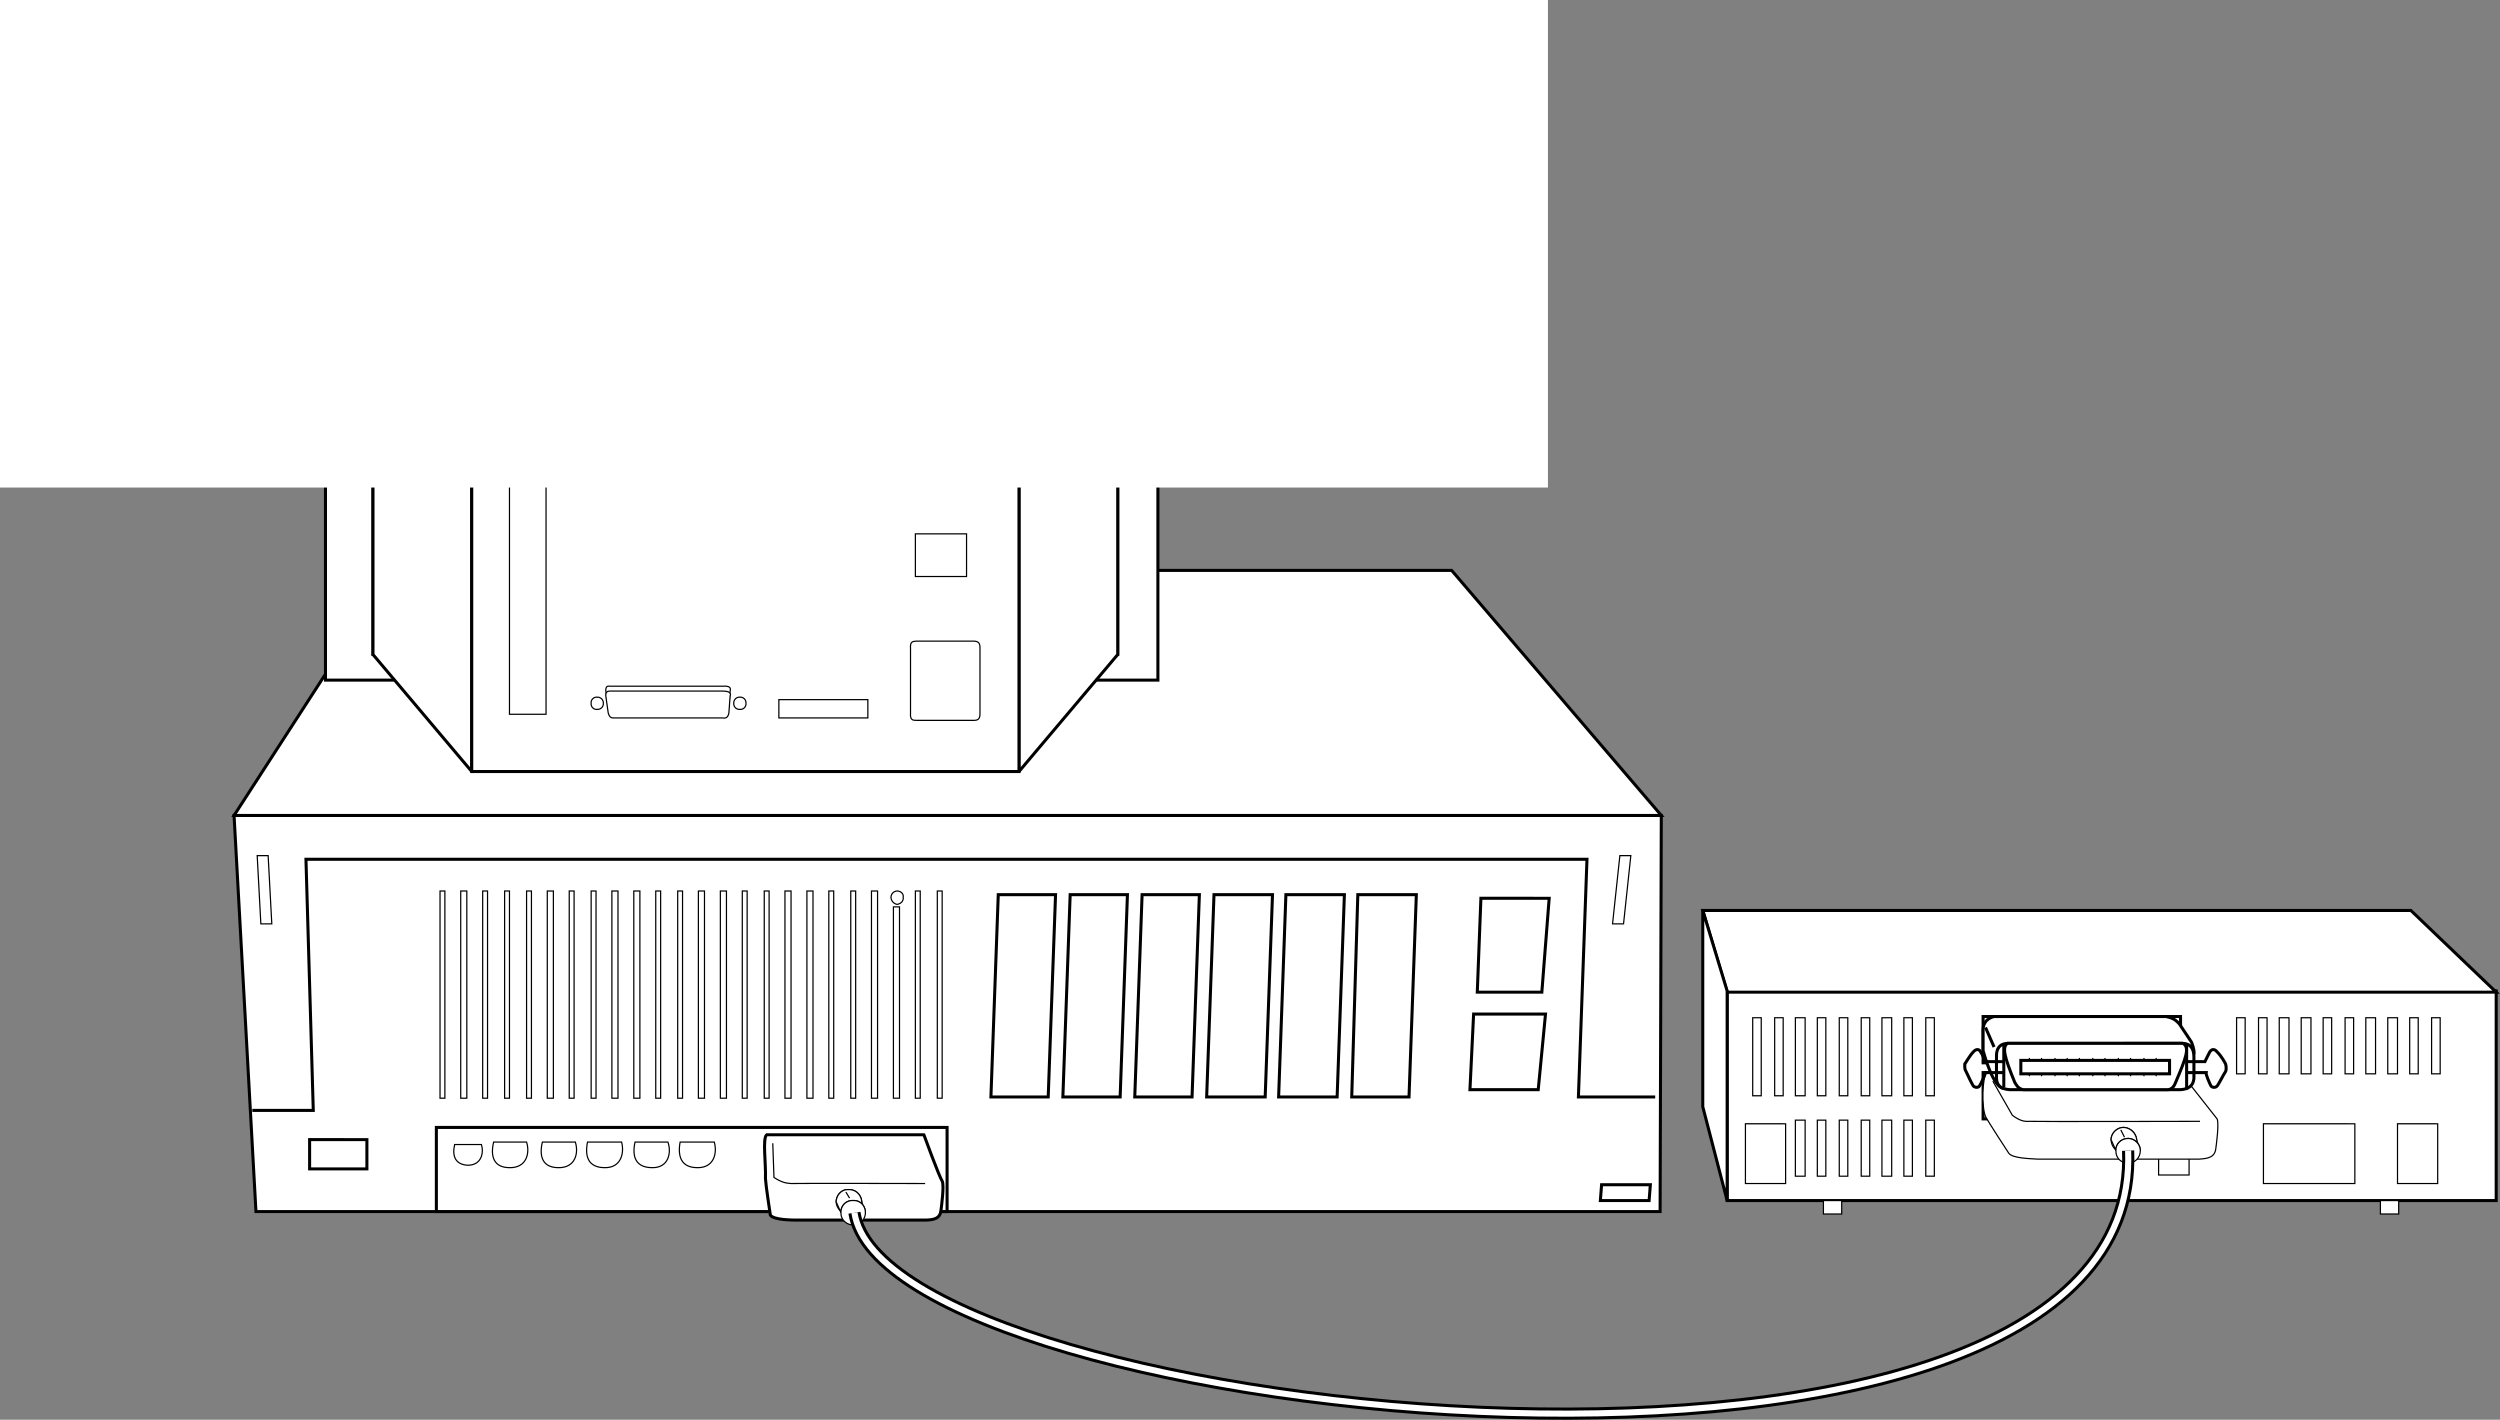 <svg xmlns="http://www.w3.org/2000/svg" width="205.112" height="116.484"><rect width="100%" height="100%" fill="#808080" stroke="none"/><path fill="#fff" d="m136.3 66.902-.097 32.5H21l-1.797-32.5h117.098"/><path fill="none" stroke="#000" stroke-miterlimit="10" stroke-width=".25" d="m136.3 66.902-.097 32.5H21l-1.797-32.5zm0 0"/><path fill="#fff" d="M119.102 46.8H32.203l-13 20.102h117.098l-17.2-20.101"/><path fill="none" stroke="#000" stroke-miterlimit="10" stroke-width=".25" d="M119.102 46.8H32.203l-13 20.102h117.098Zm0 0"/><path fill="#fff" d="M116.203 73.402 115.602 90h-4.7l.5-16.598h4.801"/><path fill="none" stroke="#000" stroke-miterlimit="10" stroke-width=".25" d="M116.203 73.402 115.602 90h-4.7l.5-16.598zm0 0"/><path fill="#fff" d="M110.3 73.402 109.704 90h-4.8l.597-16.598h4.8"/><path fill="none" stroke="#000" stroke-miterlimit="10" stroke-width=".25" d="M110.3 73.402 109.704 90h-4.8l.597-16.598Zm0 0"/><path fill="#fff" d="M104.402 73.402 103.801 90H99l.602-16.598h4.8"/><path fill="none" stroke="#000" stroke-miterlimit="10" stroke-width=".25" d="M104.402 73.402 103.801 90H99l.602-16.598zm0 0"/><path fill="#fff" d="M98.402 73.402 97.801 90h-4.7l.602-16.598h4.7"/><path fill="none" stroke="#000" stroke-miterlimit="10" stroke-width=".25" d="M98.402 73.402 97.801 90h-4.7l.602-16.598zm0 0"/><path fill="#fff" d="M92.5 73.402 91.902 90h-4.699l.598-16.598H92.5"/><path fill="none" stroke="#000" stroke-miterlimit="10" stroke-width=".25" d="M92.5 73.402 91.902 90h-4.699l.598-16.598zm0 0"/><path fill="#fff" d="M86.602 73.402 86 90h-4.7l.602-16.598h4.7"/><path fill="none" stroke="#000" stroke-miterlimit="10" stroke-width=".25" d="M86.602 73.402 86 90h-4.7l.602-16.598zm0 0"/><path fill="none" stroke="#000" stroke-miterlimit="10" stroke-width=".25" d="M20.703 91.102h5L25.102 70.5h105.101L129.5 90h6.3"/><path fill="none" stroke="#000" stroke-miterlimit="10" stroke-width=".25" d="m120.902 83.2-.3 6.202h5.601l.598-6.203zm6.2-9.5-.602 7.702h-5.297l.297-7.703Zm-97 19.8v2.402h-4.7V93.5Zm0 0"/><path fill="none" stroke="#000" stroke-miterlimit="10" stroke-width=".1" d="M36.5 73.102v17h-.398v-17zm1.8 0v17h-.5v-17zm1.7 0v17h-.398v-17zm1.8 0v17h-.398v-17zm1.802 0v17h-.399v-17zm1.8 0v17h-.5v-17zm1.7 0v17h-.399v-17zm1.8 0v17H48.5v-17zm1.801 0v17h-.5v-17zm1.797 0v17H52v-17zm1.703 0v17h-.402v-17zm1.797 0v17h-.398v-17zm1.8 0v17h-.5v-17zm1.802 0v17h-.5v-17zm1.698 0v17h-.398v-17zm1.802 0v17h-.399v-17zm1.8 0v17h-.5v-17zm1.801 0v17h-.5v-17zm1.699 0v17H68v-17zm1.801 0v17h-.402v-17zm1.797 0v17h-.5v-17zm0 0"/><path fill="#fff" d="M77.703 92.5v6.902H35.801V92.5h41.902"/><path fill="none" stroke="#000" stroke-miterlimit="10" stroke-width=".25" d="M77.703 92.5v6.902H35.801V92.5Zm0 0"/><path fill="none" stroke="#000" stroke-miterlimit="10" stroke-width=".1" d="M73.8 74.402v15.7h-.5v-15.7Zm1.7-1.3v17h-.398v-17zm1.8 0v17h-.398v-17zm-55 2.698-.3-5.6h-.898l.3 5.6zm110.903 0 .598-5.6h-.899l-.601 5.6zm0 0"/><path fill="#fff" d="M73.602 73.102a.529.529 0 0 0-.5.5c.003.316.238.55.5.597.316-.047.546-.281.5-.597.046-.262-.184-.493-.5-.5"/><path fill="none" stroke="#000" stroke-miterlimit="10" stroke-width=".1" d="M73.602 73.102a.528.528 0 0 0-.5.5c.003.316.238.55.5.597.316-.047.546-.281.5-.597.046-.262-.184-.493-.5-.5zm0 0"/><path fill="#fff" d="M55.8 93.7c-.222 1.218.114 2.093 1.403 2.1 1.371.032 1.664-1.187 1.399-2.1H55.8"/><path fill="none" stroke="#000" stroke-miterlimit="10" stroke-width=".1" d="M55.8 93.7c-.222 1.218.114 2.093 1.403 2.1 1.371.032 1.664-1.187 1.399-2.1zm0 0"/><path fill="#fff" d="M44.5 93.7c-.293 1.218.043 2.093 1.3 2.1 1.403.032 1.692-1.187 1.403-2.1H44.5"/><path fill="none" stroke="#000" stroke-miterlimit="10" stroke-width=".1" d="M44.5 93.7c-.293 1.218.043 2.093 1.3 2.1 1.403.032 1.692-1.187 1.403-2.1zm0 0"/><path fill="#fff" d="M37.3 93.902c-.218.957.055 1.657 1.102 1.7 1.082-.012 1.313-.989 1.098-1.7h-2.2"/><path fill="none" stroke="#000" stroke-miterlimit="10" stroke-width=".1" d="M37.3 93.902c-.218.957.055 1.657 1.102 1.7 1.082-.012 1.313-.989 1.098-1.7zm0 0"/><path fill="#fff" d="m135.402 97.2-.101 1.3h-4l.101-1.3h4"/><path fill="none" stroke="#000" stroke-miterlimit="10" stroke-width=".25" d="m135.402 97.2-.101 1.3h-4l.101-1.3zm0 0"/><path fill="#fff" d="M95 4v51.8H26.703V4H95"/><path fill="none" stroke="#000" stroke-miterlimit="10" stroke-width=".25" d="M95 4v51.8H26.703V4Zm0 0"/><path fill="#fff" d="M91.703 53.7V8.2H30.602v45.5h61.101"/><path fill="none" stroke="#000" stroke-miterlimit="2" stroke-width=".25" d="M91.703 53.7V8.2H30.602v45.5zm0 0"/><path fill="#fff" d="M83.602 63.3V21.7l8.101-13.5v45.5l-8.101 9.6"/><path fill="none" stroke="#000" stroke-miterlimit="2" stroke-width=".25" d="M83.602 63.3V21.7l8.101-13.5v45.5zm0 0"/><path fill="#fff" d="M38.703 63.3V21.7L30.602 8.2v45.5l8.101 9.6"/><path fill="none" stroke="#000" stroke-miterlimit="2" stroke-width=".25" d="M38.703 63.3V21.7L30.602 8.2v45.5zm0 0"/><path fill="#fff" d="M83.602 21.7v41.6H38.703V21.7h44.899"/><path fill="none" stroke="#000" stroke-miterlimit="10" stroke-width=".25" d="M83.602 21.7v41.6H38.703V21.7zm0 0"/><path fill="none" stroke="#000" stroke-miterlimit="10" stroke-width=".1" d="m59.902 56.7-.101 1.3c-.07.406-.242.516-.5.5h-8.899c-.265-.023-.394-.094-.5-.398l-.199-1.403c-.023-.363.137-.437.297-.398h9.3c.59-.04.68.14.602.398zm0 0"/><path fill="#fff" d="m59.902 57.102-.101 1.398c-.07.352-.242.457-.5.402h-8.899c-.265.02-.394-.05-.5-.402l-.199-1.398c-.023-.32.137-.395.297-.403h9.3c.59.008.68.188.602.403"/><path fill="none" stroke="#000" stroke-miterlimit="10" stroke-width=".1" d="m59.902 57.102-.101 1.398c-.07.352-.242.457-.5.402h-8.899c-.265.02-.394-.05-.5-.402l-.199-1.398c-.023-.32.137-.395.297-.403h9.3c.59.008.68.188.602.403zm0 0"/><path fill="#fff" d="M49 57.2a.456.456 0 0 0-.5.5.451.451 0 0 0 .5.5.47.47 0 0 0 .5-.5.476.476 0 0 0-.5-.5"/><path fill="none" stroke="#000" stroke-miterlimit="10" stroke-width=".1" d="M49 57.2a.456.456 0 0 0-.5.5.451.451 0 0 0 .5.5.47.47 0 0 0 .5-.5.476.476 0 0 0-.5-.5zm0 0"/><path fill="#fff" d="M60.703 57.2a.468.468 0 0 0-.5.5.462.462 0 0 0 .5.5.456.456 0 0 0 .5-.5.462.462 0 0 0-.5-.5"/><path fill="none" stroke="#000" stroke-miterlimit="10" stroke-width=".1" d="M60.703 57.2a.468.468 0 0 0-.5.5.462.462 0 0 0 .5.5.456.456 0 0 0 .5-.5.462.462 0 0 0-.5-.5zm0 0"/><path fill="#fff" d="M80.402 56.402V58.5c.012.445-.117.605-.5.602h-4.699c-.332.004-.543-.028-.5-.602v-5.3c-.043-.555.168-.587.5-.598h4.7c.382.011.511.171.5.597v3.203"/><path fill="none" stroke="#000" stroke-miterlimit="10" stroke-width=".1" d="M80.402 56.402V58.5c.012.445-.117.605-.5.602h-4.699c-.332.003-.543-.028-.5-.602v-5.3c-.043-.555.168-.587.5-.598h4.7c.382.011.511.171.5.597zm0 0"/><path fill="#fff" d="M79.3 43.8v3.5h-4.198v-3.5H79.3"/><path fill="none" stroke="#000" stroke-miterlimit="2" stroke-width=".1" d="M79.3 43.8v3.5h-4.198v-3.5zm0 0"/><path fill="#fff" d="M79.3 34.602v3.5h-4.198v-3.5H79.3"/><path fill="none" stroke="#000" stroke-miterlimit="2" stroke-width=".1" d="M79.3 34.602v3.5h-4.198v-3.5zm0 0"/><path fill="#fff" d="M63.902 57.402v1.5h7.301v-1.5h-7.3"/><path fill="none" stroke="#000" stroke-miterlimit="2" stroke-width=".1" d="M63.902 57.402v1.5h7.301v-1.5zm0 0"/><path fill="#fff" d="M44.8 58.602v-24h-3v24h3"/><path fill="none" stroke="#000" stroke-miterlimit="2" stroke-width=".1" d="M44.8 58.602v-24h-3v24zm0 0"/><path fill="none" stroke="#000" stroke-miterlimit="10" stroke-width=".1" d="M41.402 23.2v3.6h-.5v-3.6zm1.7 0v3.6h-.399v-3.6zm1.8 0v3.6H44.5v-3.6zm1.801 0v3.6h-.5v-3.6zm1.699 0v3.6H48v-3.6zm1.801 0v3.6h-.402v-3.6zm1.797 0v3.6h-.398v-3.6zm1.8 0v3.6h-.5v-3.6zm1.7 0v3.6h-.398v-3.6zm1.8 0v3.6h-.398v-3.6zm1.802 0v3.6h-.5v-3.6zm1.8 0v3.6h-.5v-3.6zm1.7 0v3.6h-.399v-3.6zm1.8 0v3.6H64v-3.6zm1.801 0v3.6h-.5v-3.6zm1.797 0v3.6h-.5v-3.6zm1.703 0v3.6h-.402v-3.6zm1.797 0v3.6h-.398v-3.6zm1.8 0v3.6h-.5v-3.6zm1.802 0v3.6h-.5v-3.6zm1.698 0v3.6h-.398v-3.6zm0 0"/><path fill="#fff" d="M204.8 81.3v17.2h-63.097V81.3h63.098"/><path fill="none" stroke="#000" stroke-miterlimit="10" stroke-width=".25" d="M204.8 81.3v17.2h-63.097V81.3Zm0 0"/><path fill="#fff" d="m197.8 74.7 7 6.702h-63.097l-2-6.703h58.098"/><path fill="none" stroke="#000" stroke-miterlimit="10" stroke-width=".25" d="m197.8 74.7 7 6.702h-63.097l-2-6.703zm0 0"/><path fill="#fff" d="M193.203 92.2v4.902h-7.5v-4.903h7.5"/><path fill="none" stroke="#000" stroke-miterlimit="10" stroke-width=".1" d="M193.203 92.2v4.902h-7.5v-4.903zm0 0"/><path fill="#fff" d="M146.5 92.2v4.902h-3.297v-4.903h3.297"/><path fill="none" stroke="#000" stroke-miterlimit="10" stroke-width=".1" d="M146.5 92.2v4.902h-3.297v-4.903zm0 0"/><path fill="#fff" d="M184.203 88.102V83.5h-.703v4.602h.703"/><path fill="none" stroke="#000" stroke-miterlimit="10" stroke-width=".1" d="M184.203 88.102V83.5h-.703v4.602zm0 0"/><path fill="#fff" d="M186 88.102V83.5h-.7v4.602h.7"/><path fill="none" stroke="#000" stroke-miterlimit="10" stroke-width=".1" d="M186 88.102V83.5h-.7v4.602zm0 0"/><path fill="#fff" d="M187.8 88.102V83.5h-.8v4.602h.8"/><path fill="none" stroke="#000" stroke-miterlimit="10" stroke-width=".1" d="M187.8 88.102V83.5h-.8v4.602zm0 0"/><path fill="#fff" d="M189.602 88.102V83.5h-.801v4.602h.8"/><path fill="none" stroke="#000" stroke-miterlimit="10" stroke-width=".1" d="M189.602 88.102V83.5h-.801v4.602zm0 0"/><path fill="#fff" d="M191.3 88.102V83.5h-.698v4.602h.699"/><path fill="none" stroke="#000" stroke-miterlimit="10" stroke-width=".1" d="M191.3 88.102V83.5h-.698v4.602zm0 0"/><path fill="#fff" d="M193.102 88.102V83.5h-.7v4.602h.7"/><path fill="none" stroke="#000" stroke-miterlimit="10" stroke-width=".1" d="M193.102 88.102V83.5h-.7v4.602zm0 0"/><path fill="#fff" d="M194.902 88.102V83.5h-.8v4.602h.8"/><path fill="none" stroke="#000" stroke-miterlimit="10" stroke-width=".1" d="M194.902 88.102V83.5h-.8v4.602zm0 0"/><path fill="#fff" d="M196.703 88.102V83.5h-.8v4.602h.8"/><path fill="none" stroke="#000" stroke-miterlimit="10" stroke-width=".1" d="M196.703 88.102V83.5h-.8v4.602zm0 0"/><path fill="#fff" d="M198.402 88.102V83.5h-.699v4.602h.7"/><path fill="none" stroke="#000" stroke-miterlimit="10" stroke-width=".1" d="M198.402 88.102V83.5h-.699v4.602zm0 0"/><path fill="#fff" d="M200.203 88.102V83.5h-.703v4.602h.703"/><path fill="none" stroke="#000" stroke-miterlimit="10" stroke-width=".1" d="M200.203 88.102V83.5h-.703v4.602zm0 0"/><path fill="#fff" d="M144.5 89.902V83.5h-.7v6.402h.7"/><path fill="none" stroke="#000" stroke-miterlimit="10" stroke-width=".1" d="M144.5 89.902V83.5h-.7v6.402zm0 0"/><path fill="#fff" d="M146.3 89.902V83.5h-.698v6.402h.699"/><path fill="none" stroke="#000" stroke-miterlimit="10" stroke-width=".1" d="M146.3 89.902V83.5h-.698v6.402zm0 0"/><path fill="#fff" d="M148.102 89.902V83.5h-.801v6.402h.8"/><path fill="none" stroke="#000" stroke-miterlimit="10" stroke-width=".1" d="M148.102 89.902V83.5h-.801v6.402zm0 0"/><path fill="#fff" d="M149.8 89.902V83.5h-.698v6.402h.699"/><path fill="none" stroke="#000" stroke-miterlimit="10" stroke-width=".1" d="M149.8 89.902V83.5h-.698v6.402zm0 0"/><path fill="#fff" d="M151.602 89.902V83.5h-.7v6.402h.7"/><path fill="none" stroke="#000" stroke-miterlimit="10" stroke-width=".1" d="M151.602 89.902V83.5h-.7v6.402zm0 0"/><path fill="#fff" d="M153.402 89.902V83.5h-.699v6.402h.7"/><path fill="none" stroke="#000" stroke-miterlimit="10" stroke-width=".1" d="M153.402 89.902V83.5h-.699v6.402zm0 0"/><path fill="#fff" d="M155.203 89.902V83.5h-.8v6.402h.8"/><path fill="none" stroke="#000" stroke-miterlimit="10" stroke-width=".1" d="M155.203 89.902V83.5h-.8v6.402zm0 0"/><path fill="#fff" d="M156.902 89.902V83.5h-.699v6.402h.7"/><path fill="none" stroke="#000" stroke-miterlimit="10" stroke-width=".1" d="M156.902 89.902V83.5h-.699v6.402zm0 0"/><path fill="#fff" d="M158.703 89.902V83.5H158v6.402h.703"/><path fill="none" stroke="#000" stroke-miterlimit="10" stroke-width=".1" d="M158.703 89.902V83.5H158v6.402zm0 0"/><path fill="#fff" d="M148.102 96.5v-4.598h-.801V96.5h.8"/><path fill="none" stroke="#000" stroke-miterlimit="10" stroke-width=".1" d="M148.102 96.5v-4.598h-.801V96.5Zm0 0"/><path fill="#fff" d="M149.8 96.5v-4.598h-.698V96.5h.699"/><path fill="none" stroke="#000" stroke-miterlimit="10" stroke-width=".1" d="M149.8 96.5v-4.598h-.698V96.5Zm0 0"/><path fill="#fff" d="M151.602 96.5v-4.598h-.7V96.5h.7"/><path fill="none" stroke="#000" stroke-miterlimit="10" stroke-width=".1" d="M151.602 96.5v-4.598h-.7V96.5Zm0 0"/><path fill="#fff" d="M153.402 96.5v-4.598h-.699V96.5h.7"/><path fill="none" stroke="#000" stroke-miterlimit="10" stroke-width=".1" d="M153.402 96.5v-4.598h-.699V96.5Zm0 0"/><path fill="#fff" d="M155.203 96.5v-4.598h-.8V96.5h.8"/><path fill="none" stroke="#000" stroke-miterlimit="10" stroke-width=".1" d="M155.203 96.5v-4.598h-.8V96.5Zm0 0"/><path fill="#fff" d="M156.902 96.5v-4.598h-.699V96.5h.7"/><path fill="none" stroke="#000" stroke-miterlimit="10" stroke-width=".1" d="M156.902 96.5v-4.598h-.699V96.5Zm0 0"/><path fill="#fff" d="M158.703 96.5v-4.598H158V96.5h.703"/><path fill="none" stroke="#000" stroke-miterlimit="10" stroke-width=".1" d="M158.703 96.5v-4.598H158V96.5Zm0 0"/><path fill="#fff" d="M200 92.2v4.902h-3.297v-4.903H200"/><path fill="none" stroke="#000" stroke-miterlimit="10" stroke-width=".1" d="M200 92.2v4.902h-3.297v-4.903zm0 0"/><path fill="#fff" d="M178.902 87.2v-3.798h-16.199V87.2h16.2"/><path fill="none" stroke="#000" stroke-miterlimit="10" stroke-width=".25" d="M178.902 87.2v-3.798h-16.199V87.2zm0 0"/><path fill="none" stroke="#000" stroke-miterlimit="10" stroke-width=".1" d="M178.3 87.2v-3.798m-15 0V87.2"/><path fill="#fff" stroke="#000" stroke-miterlimit="10" stroke-width=".25" d="M178 83.402c.578.36.309 1.13-.598 3.2-.078.242-.195.554-.601.597h-11.899c-.406-.043-.562-.355-.699-.597-.844-2.07-1.039-2.868-.5-3.2H178"/><path fill="#fff" stroke="#000" stroke-miterlimit="10" stroke-width=".1" d="M177.402 83.8c.442.263.223.884-.5 2.5-.062.231-.156.481-.5.5h-11.199c-.297-.019-.422-.269-.5-.5-.707-1.616-.863-2.257-.5-2.5h13.2"/><path fill="#fff" d="M176.902 85.902v-1h-12.199v1h12.2"/><path fill="none" stroke="#000" stroke-miterlimit="10" stroke-width=".25" d="M176.902 85.902v-1h-12.199v1zm0 0"/><path fill="none" stroke="#000" stroke-miterlimit="10" stroke-width=".1" d="M165.402 84.8v-.198m1 .198v-.198m1.098.198v-.198m1 .198v-.198m1.102.198v-.198m1 .198v-.198m1.101.198v-.198m1 .198v-.198m1 .198v-.198m1.097.198v-.198m1 .198v-.198m-10.398 1.5v-.2m1 .2v-.2m1.098.2v-.2m1 .2v-.2m1.102.2v-.2m1 .2v-.2m1.101.2v-.2m1 .2v-.2m1 .2v-.2m1.097.2v-.2m1 .2v-.2"/><path fill="#fff" d="M178.902 91.8V88h-16.199v3.8h16.2"/><path fill="none" stroke="#000" stroke-miterlimit="10" stroke-width=".25" d="M178.902 91.8V88h-16.199v3.8zm0 0"/><path fill="none" stroke="#000" stroke-miterlimit="10" stroke-width=".1" d="M178.3 91.8V88m-15 0v3.8"/><path fill="#fff" stroke="#000" stroke-miterlimit="10" stroke-width=".25" d="M178 88c.578.36.309 1.133-.598 3.2-.078.241-.195.554-.601.6h-11.899c-.406-.046-.562-.359-.699-.6-.844-2.067-1.039-2.868-.5-3.2H178"/><path fill="#fff" stroke="#000" stroke-miterlimit="10" stroke-width=".1" d="M177.402 88.402c.442.258.223.88-.5 2.5-.062.227-.156.477-.5.5h-11.199c-.297-.023-.422-.273-.5-.5-.707-1.62-.863-2.261-.5-2.5h13.2"/><path fill="#fff" d="M176.902 90.5v-1h-12.199v1h12.2"/><path fill="none" stroke="#000" stroke-miterlimit="10" stroke-width=".25" d="M176.902 90.5v-1h-12.199v1zm0 0"/><path fill="none" stroke="#000" stroke-miterlimit="10" stroke-width=".1" d="M165.402 89.402V89.2m1 .202V89.2m1.098.202V89.2m1 .202V89.2m1.102.202V89.2m1 .202V89.2m1.101.202V89.2m1 .202V89.2m1 .202V89.2m1.097.202V89.2m1 .202V89.2m-10.398 1.5v-.2m1 .2v-.2m1.098.2v-.2m1 .2v-.2m1.102.2v-.2m1 .2v-.2m1.101.2v-.2m1 .2v-.2m1 .2v-.2m1.097.2v-.2m1 .2v-.2"/><path fill="#fff" d="M179.602 96.402V94.2h-2.5v2.203h2.5"/><path fill="none" stroke="#000" stroke-miterlimit="10" stroke-width=".1" d="M179.602 96.402V94.2h-2.5v2.203zm0 0"/><path fill="#fff" d="M151.102 99.602V98.5h-1.5v1.102h1.5"/><path fill="none" stroke="#000" stroke-miterlimit="10" stroke-width=".1" d="M151.102 99.602V98.5h-1.5v1.102zm0 0"/><path fill="#fff" d="M196.8 99.602V98.5h-1.5v1.102h1.5"/><path fill="none" stroke="#000" stroke-miterlimit="10" stroke-width=".1" d="M196.8 99.602V98.5h-1.5v1.102zm0 0"/><path fill="#fff" d="M141.703 81.3v17.2l-2-7.7V74.7l2 6.6"/><path fill="none" stroke="#000" stroke-miterlimit="2" stroke-width=".25" d="M141.703 81.3v17.2l-2-7.7V74.7Zm0 0"/><path fill="#fff" d="M178.902 88H163c-.363.332-.43 2.848-.098 3.602.27.52 1.899 3 1.899 3 .3.453 1.828.453 2.402.5h13.2c.824-.047 1.324-.172 1.398-.903.035-.265.277-2.02.101-2.398-.277-.371-3-3.801-3-3.801"/><path fill="none" stroke="#000" stroke-miterlimit="2" stroke-width=".1" d="M178.902 88H163c-.363.332-.43 2.848-.098 3.602.27.52 1.899 3 1.899 3 .3.453 1.828.453 2.402.5h13.2c.824-.047 1.324-.172 1.398-.903.035-.265.277-2.02.101-2.398-.277-.371-3-3.801-3-3.801zm0 0"/><path fill="none" stroke="#000" stroke-miterlimit="10" stroke-width=".1" d="m163.5 88.7 1.602 2.8c.601.453.976.531 1.398.5.48.031 14 0 14 0"/><path fill="#fff" d="M174.203 94.602a1.187 1.187 0 0 0 1.098-1.102 1.13 1.13 0 0 0-1.098-1c-.531.02-.984.473-1 1 .016.598.469 1.055 1 1.102"/><path fill="none" stroke="#000" stroke-miterlimit="2" stroke-width=".1" d="M174.203 94.602a1.187 1.187 0 0 0 1.098-1.102 1.13 1.13 0 0 0-1.098-1c-.531.02-.984.473-1 1 .016.598.469 1.055 1 1.102zm0 0"/><path fill="#fff" d="M175.602 94.402c0-.535-.454-.988-1-1-.579.012-1.036.465-1 1l-.399-.902c.016-.527.469-.98 1-1a1.13 1.13 0 0 1 1.098 1l.3.902"/><path fill="none" stroke="#000" stroke-miterlimit="2" stroke-width=".1" d="M175.602 94.402c0-.535-.454-.988-1-1-.579.012-1.036.465-1 1l-.399-.902c.016-.527.469-.98 1-1a1.13 1.13 0 0 1 1.098 1zm0 0"/><path fill="#fff" d="M174.602 95.402c.546.043 1-.41 1-1 0-.535-.454-.988-1-1-.579.012-1.036.465-1 1-.036.59.421 1.043 1 1"/><path fill="none" stroke="#000" stroke-miterlimit="2" stroke-width=".1" d="M174.602 95.402c.546.043 1-.41 1-1 0-.535-.454-.988-1-1-.579.012-1.036.465-1 1-.036.59.421 1.043 1 1zM174 92.7l.3.6"/><path fill="#fff" d="M75.8 93.102H62.903c-.359.28-.05 2.421-.101 3.597.023.528.402 3 .402 3 .305.406 1.832.406 2.399.403H75.8c.832.004 1.332-.122 1.402-.801.04-.32.281-2.07.098-2.399-.27-.422-1.5-3.8-1.5-3.8"/><path fill="none" stroke="#000" stroke-miterlimit="2" stroke-width=".25" d="M75.8 93.102H62.903c-.359.28-.05 2.421-.101 3.597.023.528.402 3 .402 3 .305.406 1.832.406 2.399.403H75.8c.832.004 1.332-.122 1.402-.801.04-.32.281-2.07.098-2.399-.27-.422-1.5-3.8-1.5-3.8zm0 0"/><path fill="none" stroke="#000" stroke-miterlimit="10" stroke-width=".1" d="m63.402 93.8.098 2.802c.61.402.984.476 1.402.5.48-.024 11 0 11 0"/><path fill="#fff" d="M69.602 99.602a1.091 1.091 0 0 0 1.101-1c-.047-.579-.5-1.036-1.101-1-.524-.036-.977.421-1 1 .023.546.476 1.003 1 1"/><path fill="none" stroke="#000" stroke-miterlimit="2" stroke-width=".1" d="M69.602 99.602a1.091 1.091 0 0 0 1.101-1c-.047-.579-.5-1.036-1.101-1-.524-.036-.977.421-1 1 .023.546.476 1.003 1 1zm0 0"/><path fill="#fff" d="M71 99.5c.008-.582-.445-1.035-1-1a.937.937 0 0 0-1 1l-.398-.898c.023-.579.476-1.036 1-1 .601-.036 1.054.421 1.101 1L71 99.5"/><path fill="none" stroke="#000" stroke-miterlimit="2" stroke-width=".1" d="M71 99.5c.008-.582-.445-1.035-1-1a.937.937 0 0 0-1 1l-.398-.898c.023-.579.476-1.036 1-1 .601-.036 1.054.421 1.101 1zm0 0"/><path fill="#fff" d="M70 100.5a1.002 1.002 0 0 0 1-1c.008-.582-.445-1.035-1-1a.937.937 0 0 0-1 1c-.027.543.43.996 1 1"/><path fill="none" stroke="#000" stroke-miterlimit="2" stroke-width=".1" d="M70 100.5a1.002 1.002 0 0 0 1-1c.008-.582-.445-1.035-1-1a.937.937 0 0 0-1 1c-.027.543.43.996 1 1zm-.598-2.7.301.5"/><path fill="#fff" d="M40.5 93.7c-.293 1.218.043 2.093 1.3 2.1 1.403.032 1.692-1.187 1.403-2.1H40.5"/><path fill="none" stroke="#000" stroke-miterlimit="10" stroke-width=".1" d="M40.5 93.7c-.293 1.218.043 2.093 1.3 2.1 1.403.032 1.692-1.187 1.403-2.1zm0 0"/><path fill="#fff" d="M48.203 93.7c-.246 1.218.09 2.093 1.399 2.1 1.351.032 1.64-1.187 1.398-2.1h-2.797"/><path fill="none" stroke="#000" stroke-miterlimit="10" stroke-width=".1" d="M48.203 93.7c-.246 1.218.09 2.093 1.399 2.1 1.351.032 1.64-1.187 1.398-2.1zm0 0"/><path fill="#fff" d="M52.102 93.7c-.27 1.218.066 2.093 1.398 2.1 1.328.032 1.617-1.187 1.3-2.1h-2.698"/><path fill="none" stroke="#000" stroke-miterlimit="10" stroke-width=".1" d="M52.102 93.7c-.27 1.218.066 2.093 1.398 2.1 1.328.032 1.617-1.187 1.3-2.1zm0 0"/><path fill="#fff" stroke="#000" stroke-miterlimit="2" stroke-width=".25" d="M180 86.5c.074-.348-.2-1-.2-1l-1-1.5c-.226-.223-.413-.473-1.097-.598h-14.101c-.528.13-.903.5-.899 1.098v1.7c.121.39.809 3.015 1.7 3.1"/><path fill="#fff" stroke="#000" stroke-miterlimit="10" stroke-width=".1" d="M178.5 86c.426.234.21.855-.5 2.5-.078.203-.172.453-.5.5h-11.2c-.312-.047-.437-.297-.5-.5-.722-1.645-.878-2.285-.5-2.5h13.2"/><path fill="#fff" d="M164.902 89.402c-.703-.047-1.062-.312-1.101-.902v-1.8c-.02-.61.21-1.106 1-1.098H179c.762-.008.992.488 1 1.097V88.5c-.07.59-.426.855-1.098.902h-14"/><path fill="none" stroke="#000" stroke-miterlimit="10" stroke-width=".25" d="M164.902 89.402c-.703-.047-1.062-.312-1.101-.902v-1.8c-.02-.61.21-1.106 1-1.098H179c.762-.008.992.488 1 1.097V88.5c-.07.59-.426.855-1.098.902zm0 0"/><path fill="none" stroke="#000" stroke-miterlimit="10" stroke-width=".25" d="M179.402 87.102h1.5s.328-.68.399-.801c.086-.137.32-.348.601 0 .348.332.66.906.7 1 .015.062.093.379 0 .601-.168.246-.614 1.133-.7 1.2-.12.144-.382.144-.5 0-.093-.168-.433-.926-.402-1.102h-1.598m-15-.898h-1.5s-.297-.68-.402-.801c-.055-.137-.29-.348-.598 0-.316.332-.629.906-.699 1 .016.062-.062.379.098.601.101.246.543 1.133.601 1.2.153.144.414.144.5 0 .125-.168.461-.926.5-1.102h1.5"/><path fill="#fff" stroke="#000" stroke-miterlimit="10" stroke-width=".25" d="M179.102 85.602c.562.332.289 1.105-.602 3.199-.09.215-.207.527-.598.601H166c-.418-.074-.574-.386-.7-.601-.859-2.094-1.05-2.895-.597-3.2h14.399"/><path fill="#fff" d="M178 88.102V87h-12.2v1.102H178"/><path fill="none" stroke="#000" stroke-miterlimit="10" stroke-width=".25" d="M178 88.102V87h-12.2v1.102zm0 0"/><path fill="none" stroke="#000" stroke-miterlimit="10" stroke-width=".1" d="M166.5 87v-.2m1 .2v-.2m1.102.2v-.2m1 .2v-.2m1 .2v-.2m1.101.2v-.2m1 .2v-.2m1.097.2v-.2m1 .2v-.2m1.102.2v-.2m1 .2v-.2M166.5 88.3v-.198m1 .198v-.198m1.102.198v-.198m1 .198v-.198m1 .198v-.198m1.101.198v-.198m1 .198v-.198m1.097.198v-.198m1 .198v-.198m1.102.198v-.198m1 .198v-.198"/><path fill="none" stroke="#000" stroke-miterlimit="10" stroke-width=".25" d="m162.902 84.3.7 1.602m15.8 3.5v-3.8m-15 0v3.597"/><path fill="#fff" d="M127 40V0H0v40h127"/><path fill="none" stroke="#000" stroke-miterlimit="10" d="M70.102 99.5c2.64 17.23 105.828 28.254 104.5-5.098"/><path fill="none" stroke="#fff" stroke-miterlimit="10" stroke-width=".5" d="M70.102 99.5c2.64 17.23 105.828 28.254 104.5-5.098"/></svg>
